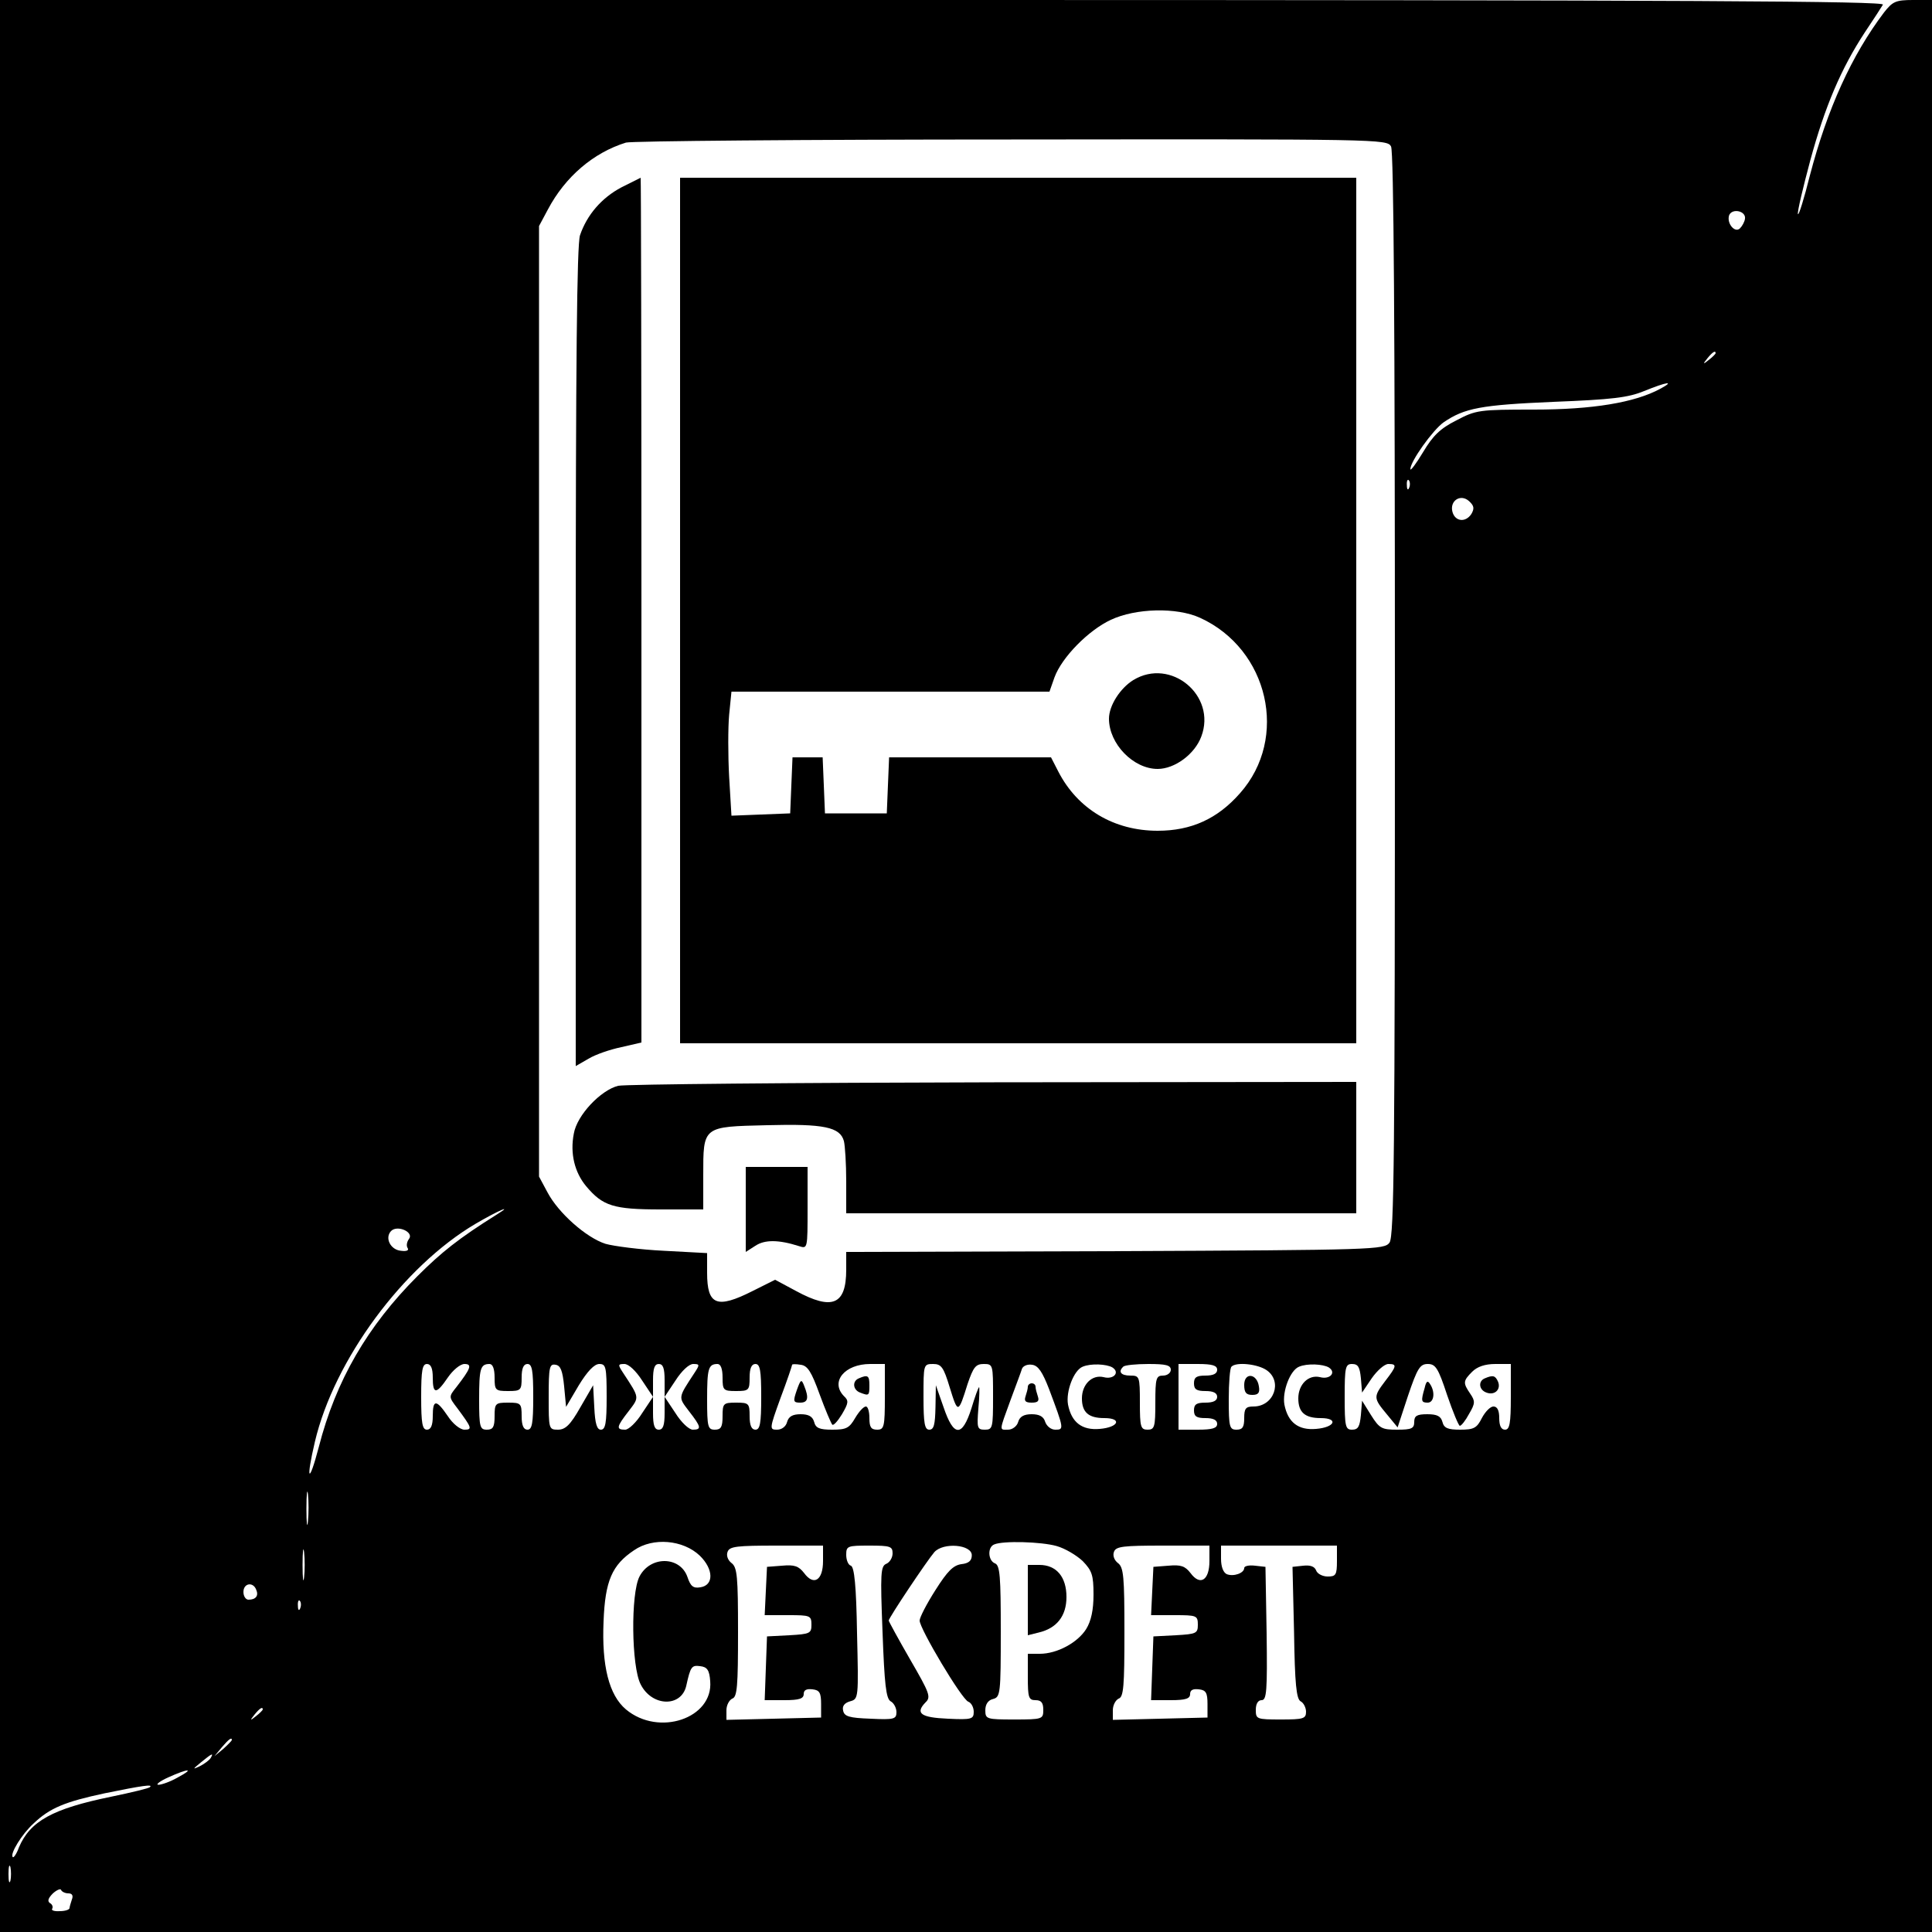 <?xml version="1.0" encoding="UTF-8" standalone="no"?> <svg xmlns="http://www.w3.org/2000/svg" version="1.0" width="500pt" height="500pt" viewBox="0 0 500 500" preserveAspectRatio="xMidYMid meet"><g transform="translate(0,500) scale(0.1,-0.1)" fill="#000000" stroke="none"><path d="M0 2500 l0 -2500 2500 0 2500 0 0 2500 0 2500 -49 0 c-45 0 -53 -4 -75 -32 -84 -111 -147 -250 -192 -422 -15 -60 -29 -105 -31 -100 -2 5 13 68 32 139 38 140 80 238 141 331 22 33 43 65 47 72 6 9 -483 12 -2433 12 l-2440 0 0 -2500z m3600 2121 c7 -13 10 -473 10 -1418 0 -1193 -2 -1402 -14 -1419 -14 -18 -35 -19 -710 -22 l-696 -2 0 -46 c0 -91 -36 -106 -130 -55 l-54 29 -58 -29 c-93 -47 -118 -37 -118 47 l0 51 -112 6 c-62 3 -130 12 -151 18 -50 16 -122 80 -150 133 l-22 41 0 1230 0 1230 23 43 c45 85 118 147 202 173 14 4 462 8 997 8 952 1 973 1 983 -18z m916 -187 c-1 -8 -7 -19 -13 -25 -13 -13 -35 13 -28 34 8 19 44 11 41 -9z m-76 -348 c0 -2 -8 -10 -17 -17 -16 -13 -17 -12 -4 4 13 16 21 21 21 13z m-143 -92 c-66 -36 -176 -54 -327 -54 -142 0 -150 -1 -201 -28 -42 -21 -61 -40 -86 -82 -18 -30 -33 -50 -33 -44 0 20 58 101 86 121 54 37 97 45 284 53 152 6 194 11 235 28 59 24 81 27 42 6z m-650 -256 c-3 -8 -6 -5 -6 6 -1 11 2 17 5 13 3 -3 4 -12 1 -19z m161 -68 c-15 -23 -42 -20 -49 5 -8 29 21 48 43 28 13 -12 14 -19 6 -33z m-2522 -1813 c-99 -62 -144 -98 -206 -160 -129 -129 -211 -270 -255 -442 -26 -99 -34 -88 -10 14 50 212 229 454 416 564 58 34 100 52 55 24z m-228 -64 c-5 -7 -7 -17 -3 -23 4 -6 -3 -9 -17 -7 -27 2 -43 33 -26 51 16 17 61 -3 46 -21z m62 -358 c0 -44 9 -44 39 0 13 19 32 35 43 35 21 0 16 -12 -21 -60 -20 -25 -20 -25 3 -55 37 -50 39 -55 18 -55 -11 0 -30 15 -43 35 -30 44 -39 44 -39 0 0 -24 -5 -35 -15 -35 -12 0 -15 16 -15 85 0 69 3 85 15 85 10 0 15 -11 15 -35z m160 0 c0 -33 2 -35 35 -35 33 0 35 2 35 35 0 24 5 35 15 35 12 0 15 -16 15 -85 0 -69 -3 -85 -15 -85 -10 0 -15 11 -15 35 0 33 -2 35 -35 35 -33 0 -35 -2 -35 -35 0 -28 -4 -35 -20 -35 -18 0 -20 7 -20 78 0 80 3 92 27 92 8 0 13 -12 13 -35z m180 -23 l5 -53 33 56 c22 36 40 55 53 55 17 0 19 -7 19 -85 0 -68 -3 -85 -15 -85 -10 0 -15 15 -17 58 l-3 57 -33 -57 c-26 -46 -39 -58 -58 -58 -24 0 -24 2 -24 86 0 76 2 85 18 82 13 -2 18 -16 22 -56z m202 15 l28 -42 0 43 c0 31 4 42 15 42 11 0 15 -11 15 -42 l0 -43 28 42 c16 25 35 43 46 43 17 0 17 -2 4 -22 -44 -67 -43 -63 -15 -100 32 -41 33 -48 10 -48 -10 0 -30 19 -45 43 l-28 42 0 -42 c0 -32 -4 -43 -15 -43 -11 0 -15 11 -15 43 l0 42 -28 -42 c-15 -24 -35 -43 -44 -43 -24 0 -23 7 9 48 28 37 29 33 -15 100 -13 20 -13 22 4 22 11 0 30 -18 46 -43z m208 8 c0 -33 2 -35 35 -35 33 0 35 2 35 35 0 24 5 35 15 35 12 0 15 -16 15 -85 0 -69 -3 -85 -15 -85 -10 0 -15 11 -15 35 0 33 -2 35 -35 35 -33 0 -35 -2 -35 -35 0 -28 -4 -35 -20 -35 -18 0 -20 7 -20 78 0 80 3 92 27 92 8 0 13 -12 13 -35z m251 -43 c15 -41 30 -76 33 -79 3 -3 14 9 25 27 17 29 18 35 5 47 -36 37 2 83 68 83 l38 0 0 -85 c0 -78 -2 -85 -20 -85 -16 0 -20 7 -20 30 0 17 -4 30 -9 30 -6 0 -18 -13 -28 -30 -15 -26 -23 -30 -59 -30 -33 0 -43 4 -47 20 -4 14 -14 20 -35 20 -21 0 -31 -6 -35 -20 -3 -12 -14 -20 -26 -20 -20 0 -20 2 9 82 17 45 30 84 30 86 0 2 10 2 22 0 18 -2 28 -18 49 -76z m337 17 c21 -68 22 -68 46 9 15 44 21 52 42 52 24 0 24 -2 24 -85 0 -80 -1 -85 -21 -85 -20 0 -21 4 -17 55 3 30 3 55 2 55 -2 0 -11 -25 -20 -55 -24 -75 -46 -74 -72 3 l-20 57 -1 -57 c-1 -45 -4 -58 -16 -58 -12 0 -15 16 -15 85 0 84 0 85 25 85 21 0 27 -8 43 -61z m257 -4 c39 -104 39 -105 16 -105 -11 0 -22 9 -26 20 -4 14 -15 20 -35 20 -20 0 -31 -6 -35 -20 -3 -11 -15 -20 -26 -20 -23 0 -24 -6 6 76 14 38 28 75 30 82 3 7 14 12 26 10 16 -2 27 -19 44 -63z m164 56 c20 -13 3 -32 -23 -25 -30 7 -56 -19 -56 -55 0 -36 17 -51 58 -51 47 0 37 -24 -12 -28 -46 -4 -73 17 -82 63 -6 34 15 89 38 98 21 9 62 7 77 -2z m151 -6 c0 -8 -9 -15 -20 -15 -18 0 -20 -7 -20 -70 0 -63 -2 -70 -20 -70 -18 0 -20 7 -20 70 0 68 -1 70 -25 70 -24 0 -32 10 -18 23 3 4 33 7 65 7 45 0 58 -3 58 -15z m120 0 c0 -10 -10 -15 -30 -15 -23 0 -30 -4 -30 -20 0 -16 7 -20 30 -20 20 0 30 -5 30 -15 0 -10 -10 -15 -30 -15 -23 0 -30 -4 -30 -20 0 -16 7 -20 30 -20 20 0 30 -5 30 -15 0 -11 -12 -15 -50 -15 l-50 0 0 85 0 85 50 0 c38 0 50 -4 50 -15z m128 -1 c42 -29 19 -94 -34 -94 -20 0 -24 -5 -24 -30 0 -23 -4 -30 -20 -30 -18 0 -20 7 -20 78 0 43 3 82 7 85 12 13 68 7 91 -9z m161 7 c20 -13 3 -32 -23 -25 -30 7 -56 -19 -56 -55 0 -36 17 -51 58 -51 47 0 37 -24 -12 -28 -46 -4 -73 17 -82 63 -6 34 15 89 38 98 21 9 62 7 77 -2z m83 -28 l3 -37 25 37 c14 20 33 37 43 37 23 0 22 -5 -8 -44 -31 -41 -31 -44 4 -86 l28 -34 27 82 c24 71 31 82 51 82 20 0 27 -10 50 -80 15 -44 30 -80 33 -80 4 0 15 14 24 31 16 27 16 33 3 52 -19 28 -19 33 5 57 13 13 33 20 60 20 l40 0 0 -85 c0 -69 -3 -85 -15 -85 -10 0 -15 10 -15 30 0 20 -5 30 -15 30 -8 0 -21 -13 -30 -30 -13 -26 -21 -30 -56 -30 -32 0 -42 4 -46 20 -4 15 -14 20 -39 20 -27 0 -34 -4 -34 -20 0 -17 -7 -20 -44 -20 -40 0 -46 3 -68 38 l-23 37 -3 -37 c-3 -30 -7 -38 -23 -38 -17 0 -19 8 -19 85 0 77 2 85 19 85 16 0 20 -8 23 -37z m-2725 -370 c-2 -21 -4 -6 -4 32 0 39 2 55 4 38 2 -18 2 -50 0 -70z m-10 -145 c-2 -18 -4 -4 -4 32 0 36 2 50 4 33 2 -18 2 -48 0 -65z m1024 56 c36 -35 37 -77 1 -82 -18 -3 -25 3 -33 27 -19 54 -96 55 -124 1 -23 -44 -21 -233 3 -279 29 -58 105 -60 118 -4 11 50 14 54 36 51 18 -2 24 -10 26 -39 8 -96 -133 -144 -218 -73 -44 37 -63 113 -58 228 4 105 22 146 79 184 49 34 127 27 170 -14z m923 25 c22 -6 52 -24 68 -39 24 -25 28 -36 28 -87 0 -39 -6 -68 -19 -89 -22 -35 -75 -64 -120 -64 l-31 0 0 -60 c0 -53 2 -60 20 -60 15 0 20 -7 20 -25 0 -24 -2 -25 -75 -25 -72 0 -75 1 -75 24 0 15 7 26 20 29 19 5 20 14 20 175 0 142 -2 171 -15 176 -18 7 -20 42 -2 49 23 10 122 7 161 -4z m-604 -39 c0 -50 -24 -65 -49 -31 -14 18 -25 22 -57 19 l-39 -3 -3 -62 -3 -63 61 0 c57 0 60 -1 60 -25 0 -22 -4 -24 -57 -27 l-58 -3 -3 -82 -3 -83 51 0 c39 0 50 4 50 16 0 10 7 14 23 12 18 -2 22 -9 22 -38 l0 -35 -122 -3 -123 -3 0 25 c0 13 7 26 15 30 13 4 15 33 15 172 0 144 -2 168 -17 179 -9 7 -14 19 -10 29 5 14 24 16 127 16 l120 0 0 -40z m180 20 c0 -11 -7 -23 -16 -27 -15 -6 -16 -24 -10 -177 5 -135 9 -172 21 -179 8 -4 15 -17 15 -28 0 -18 -6 -20 -67 -17 -56 2 -68 6 -71 21 -3 12 4 20 18 24 22 6 22 8 18 176 -2 123 -7 172 -16 175 -7 2 -12 15 -12 28 0 23 3 24 60 24 54 0 60 -2 60 -20z m205 -5 c0 -14 -8 -21 -27 -23 -21 -3 -36 -18 -67 -67 -23 -36 -41 -71 -41 -79 0 -21 109 -204 126 -210 8 -3 14 -15 14 -26 0 -19 -5 -21 -67 -18 -70 3 -85 14 -58 42 15 14 11 24 -40 112 -30 52 -55 98 -55 100 0 7 99 155 118 177 23 26 97 20 97 -8z m615 -15 c0 -50 -24 -65 -49 -31 -14 18 -25 22 -57 19 l-39 -3 -3 -62 -3 -63 61 0 c57 0 60 -1 60 -25 0 -22 -4 -24 -57 -27 l-58 -3 -3 -82 -3 -83 51 0 c39 0 50 4 50 16 0 10 7 14 23 12 18 -2 22 -9 22 -38 l0 -35 -122 -3 -123 -3 0 25 c0 13 7 26 15 30 13 4 15 33 15 172 0 144 -2 168 -17 179 -9 7 -14 19 -10 29 5 14 24 16 127 16 l120 0 0 -40z m330 0 c0 -36 -3 -40 -24 -40 -13 0 -27 7 -30 16 -4 10 -15 14 -33 12 l-28 -3 4 -170 c2 -133 6 -172 17 -178 8 -4 14 -17 14 -27 0 -18 -7 -20 -65 -20 -63 0 -65 1 -65 25 0 16 6 25 15 25 13 0 15 23 13 173 l-3 172 -27 3 c-16 2 -28 -1 -28 -6 0 -13 -27 -23 -45 -16 -9 4 -15 19 -15 40 l0 34 150 0 150 0 0 -40z m-2797 -74 c7 -16 -1 -26 -20 -26 -7 0 -13 9 -13 20 0 23 25 27 33 6z m114 -48 c-3 -8 -6 -5 -6 6 -1 11 2 17 5 13 3 -3 4 -12 1 -19z m-97 -262 c0 -2 -8 -10 -17 -17 -16 -13 -17 -12 -4 4 13 16 21 21 21 13z m-80 -79 c0 -2 -10 -12 -22 -23 l-23 -19 19 23 c18 21 26 27 26 19z m-55 -47 c-3 -5 -16 -15 -28 -21 -19 -9 -19 -8 3 10 28 23 34 26 25 11z m-85 -50 c-19 -11 -42 -19 -50 -19 -8 0 3 9 25 19 53 24 70 24 25 0z m-72 -25 c-2 -3 -48 -14 -101 -25 -151 -31 -209 -63 -238 -131 -6 -17 -14 -28 -16 -25 -8 8 24 60 54 87 42 40 81 56 184 78 98 20 126 24 117 16z m-361 -242 c-3 -10 -5 -2 -5 17 0 19 2 27 5 18 2 -10 2 -26 0 -35z m150 -33 c10 0 13 -6 9 -16 -3 -9 -6 -19 -6 -22 0 -4 -11 -8 -25 -8 -14 -1 -23 2 -20 6 3 5 0 12 -6 15 -7 5 -4 13 8 25 10 9 20 13 21 9 2 -5 11 -9 19 -9z"></path><path d="M1608 4515 c-51 -27 -89 -71 -107 -124 -8 -25 -11 -328 -11 -1092 l0 -1058 33 19 c18 11 56 24 85 30 l52 12 0 1119 c0 615 -1 1119 -2 1119 -2 -1 -24 -12 -50 -25z"></path><path d="M1760 3420 l0 -1120 875 0 875 0 0 1120 0 1120 -875 0 -875 0 0 -1120z m1346 -19 c177 -81 230 -311 103 -454 -58 -66 -126 -97 -213 -97 -113 0 -207 56 -257 153 l-19 37 -210 0 -209 0 -3 -72 -3 -73 -80 0 -80 0 -3 73 -3 72 -39 0 -39 0 -3 -72 -3 -73 -76 -3 -76 -3 -6 101 c-3 55 -3 127 0 160 l6 60 411 0 412 0 13 37 c19 52 88 122 146 149 64 30 170 33 231 5z"></path><path d="M2933 3240 c-34 -21 -63 -66 -63 -100 0 -65 63 -130 126 -130 44 0 96 38 113 84 40 106 -79 205 -176 146z"></path><path d="M1600 2190 c-45 -11 -107 -76 -115 -124 -10 -51 2 -100 32 -136 43 -51 70 -60 193 -60 l110 0 0 88 c0 128 -2 126 165 130 148 4 189 -5 199 -41 3 -12 6 -59 6 -104 l0 -83 660 0 660 0 0 170 0 170 -937 -1 c-516 -1 -954 -5 -973 -9z"></path><path d="M1930 1870 l0 -110 25 16 c24 16 60 16 113 -1 22 -7 22 -7 22 99 l0 106 -80 0 -80 0 0 -110z"></path><path d="M2223 1433 c-18 -7 -16 -30 3 -37 23 -9 24 -8 24 19 0 25 -4 28 -27 18z"></path><path d="M2062 1402 c-10 -29 -9 -32 9 -32 20 0 23 12 10 44 -7 18 -9 16 -19 -12z"></path><path d="M2660 1411 c0 -5 -3 -16 -6 -25 -4 -12 0 -16 16 -16 16 0 20 4 16 16 -3 9 -6 20 -6 25 0 5 -4 9 -10 9 -5 0 -10 -4 -10 -9z"></path><path d="M3220 1416 c0 -20 5 -26 21 -26 15 0 20 5 17 22 -5 34 -38 37 -38 4z"></path><path d="M3843 1433 c-18 -7 -16 -30 4 -37 21 -8 38 8 30 28 -7 16 -13 18 -34 9z"></path><path d="M3687 1408 c-10 -34 -9 -38 8 -38 16 0 20 27 6 48 -6 10 -10 8 -14 -10z"></path><path d="M2660 859 l0 -91 28 7 c47 11 72 43 72 92 0 52 -26 83 -70 83 l-30 0 0 -91z"></path></g></svg> 